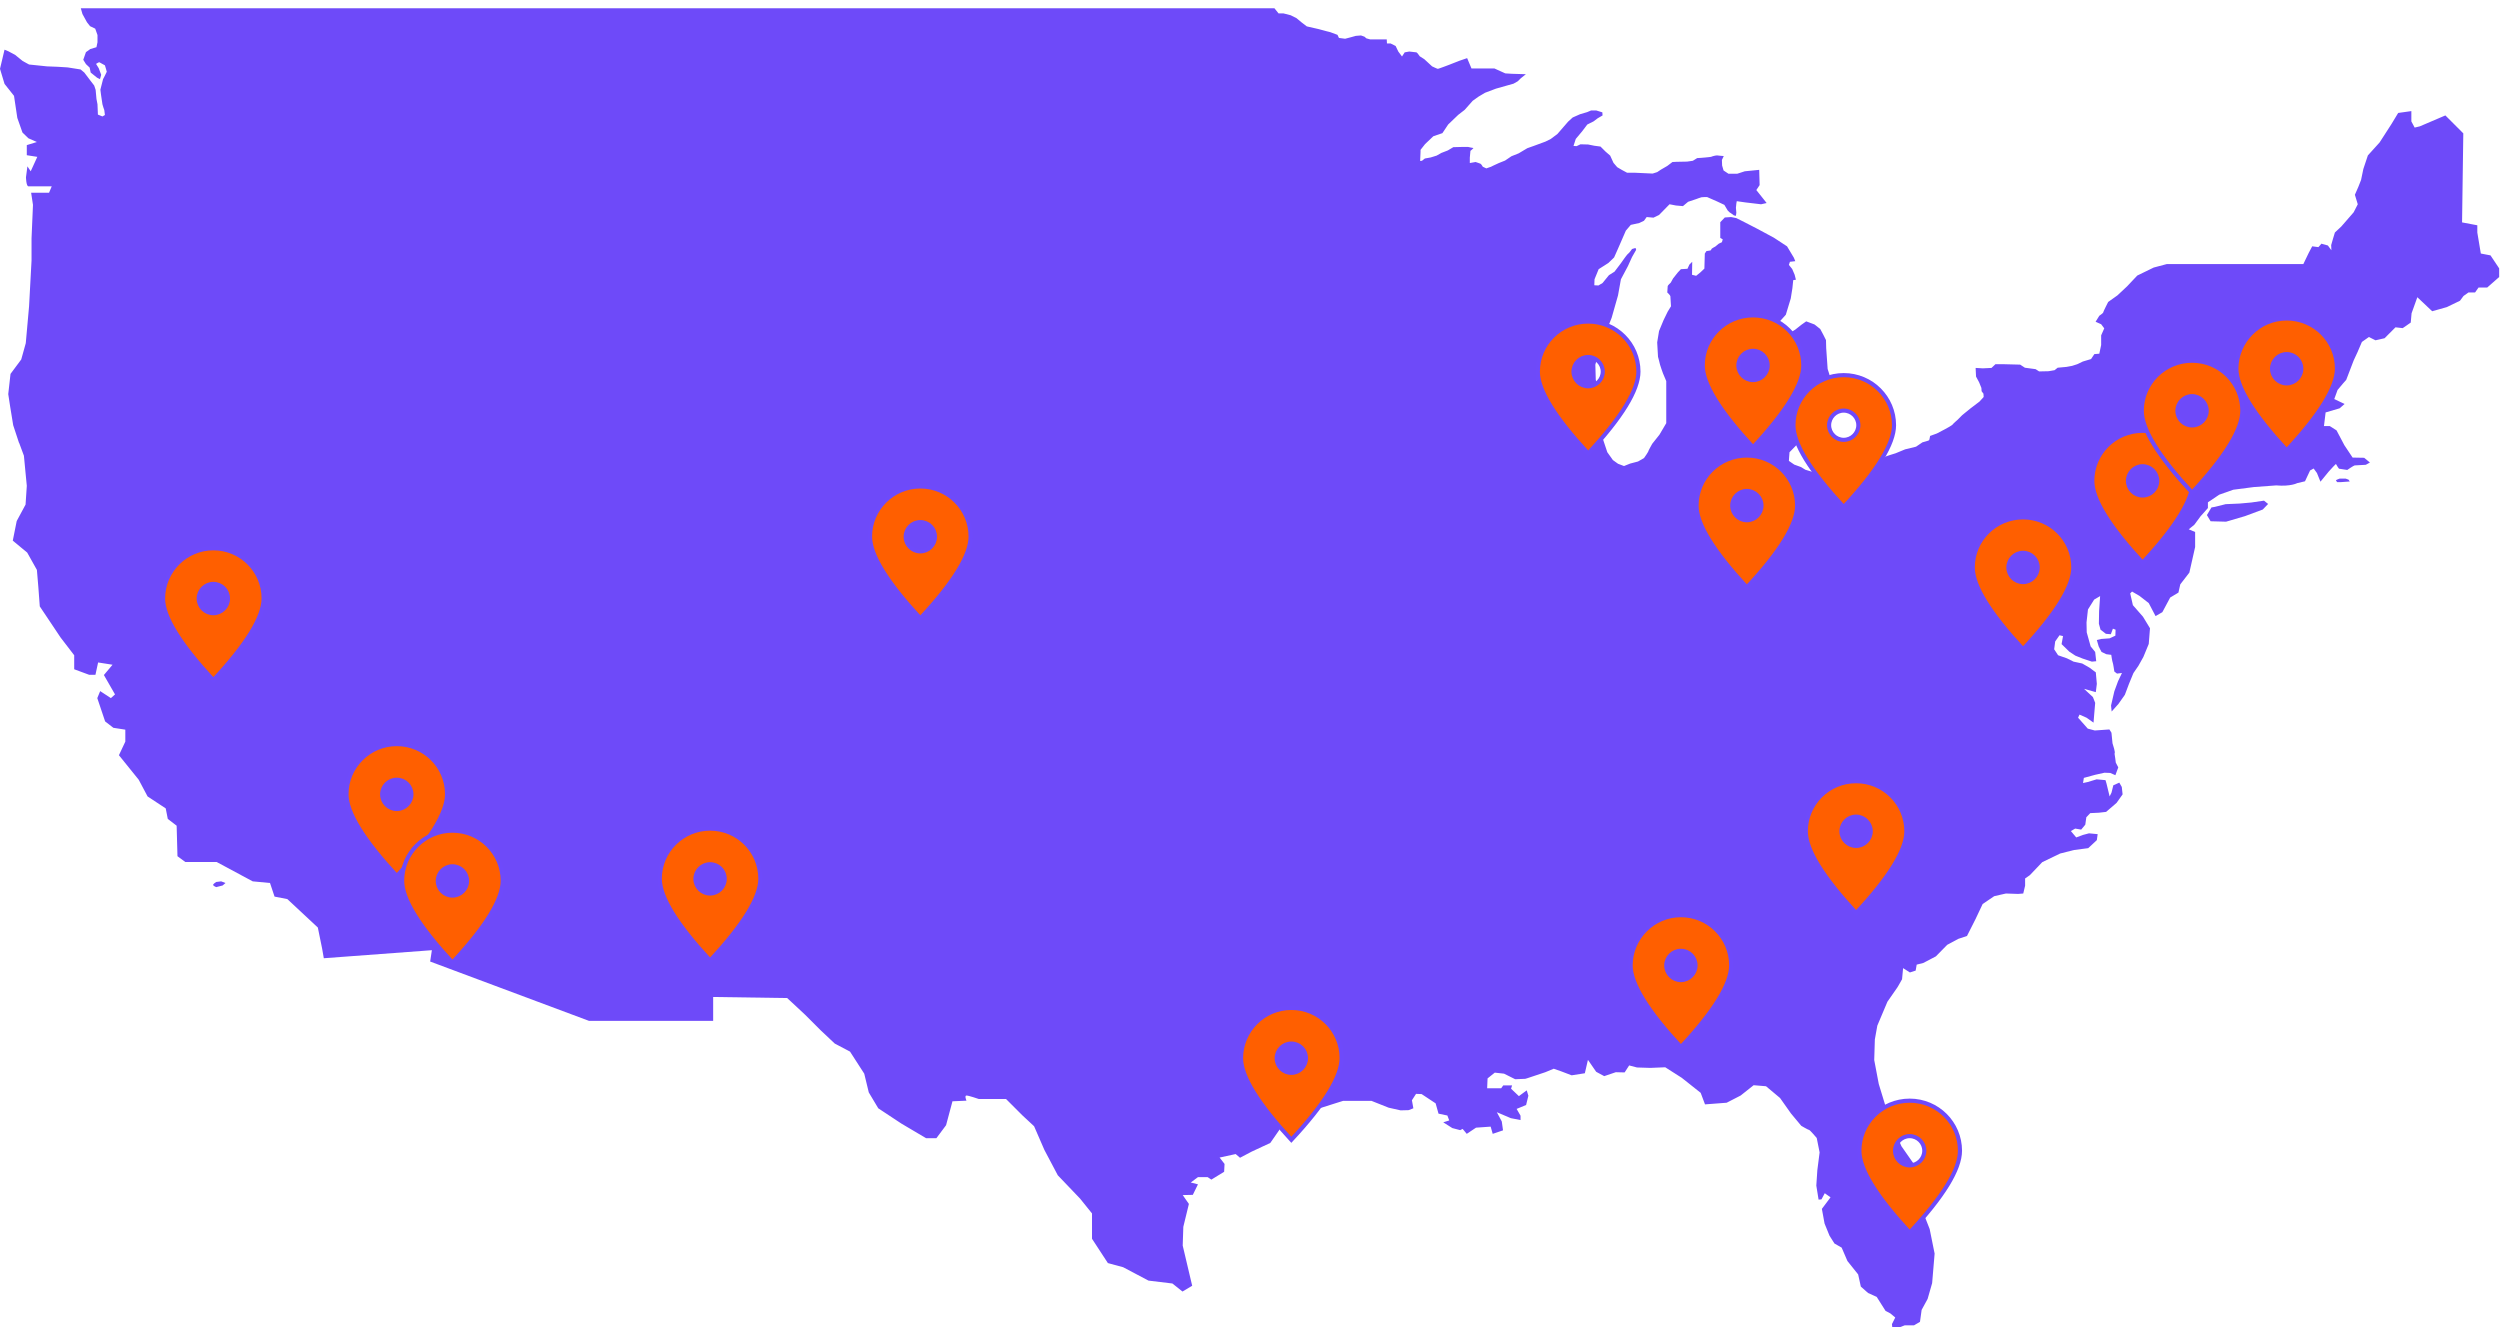 <?xml version="1.0" encoding="UTF-8"?>
<svg xmlns="http://www.w3.org/2000/svg" xmlns:xlink="http://www.w3.org/1999/xlink" version="1.1" id="Layer_2_00000114780532345663810450000017609018598263768235_" x="0px" y="0px" viewBox="0 0 1212.9 644" style="enable-background:new 0 0 1212.9 644;" xml:space="preserve">
<style type="text/css">
	.st0{fill:#6E4AF9;}
	.st1{fill-rule:evenodd;clip-rule:evenodd;fill:#FF5F00;}
	.st2{fill:none;stroke:#6E4AFB;stroke-width:2;stroke-miterlimit:10;}
</style>
<path class="st0" d="M1025.7,363.3c-0.4-1.3-0.8-2.7-0.8-2.7l-0.5-5.1l-1-1.6l-7.1,0.5l-3.4-0.9l-4.7-5.3l0.7-1.5l3.4,1.5l3.4,2.4  l0.3-3.7l0.5-5.9l-1.1-2.8l-4.3-4l5.7,1.6l0.5-4l-0.5-5.6l-3.1-2.3l-3.5-2l-4.2-0.9l-3.2-1.6l-4.3-1.5l-1.9-2.9l0.5-3.8l2.1-3  l0.8,0.2l0.9,0.2l-0.7,3.9l3.8,3.7l2.9,1.9l3.5,1.4l4.5,1.5l2.1-0.2l-0.5-4.5l-2.2-2.7l-1.9-6.8l-0.1-4.8l0.7-6.3l3-4.8l2.9-1.7  l-0.5,7.3l-0.1,6.1l0.8,2.9l2.6,2l2.4,0.2l1-2.7l1.3,0.5l-0.1,2.9l-2.8,1.3l-4.1,0.3l-2.1,0.5l0.9,3.1l0.7,1.4l0.7,1.3l2.3,1.1  l2.4,0.3c0,0,0.5,3.4,0.7,3.7c0.2,0.3,0.8,4.4,0.8,4.4l1.3,1l2.4-0.3l-1.9,4l-1.8,4.9l-1.6,6.9l0.3,2.9l3.3-3.7l3.1-4.4l2-5.3  l2.1-5.1l0.1-0.2l-5.6-0.1l0,0l5.6,0.1l2.4-3.5l2.4-4.3l2.4-5.8l0,0l0.2-0.5l0.6-7.6l-3.4-5.6l-4.9-5.6l-1.3-5.7l0.6-0.6l0.3-0.3  l3.6,2.1l4.5,3.5l3.3,6.3l3.3-1.9l3.8-7.1l4-2.4l0.9-4l4.4-5.7l2.8-12.4v-7.3l-3.1-1.3l2.7-2.2l3.1-4.2l1.9-2.1l1.3-1.5l0.2-0.2  l0.1-0.1v-2.8l0.3-0.2l5.2-3.5l6.8-2.4l10-1.3c0,0,10.4-0.8,10.8-0.8c7.1,0.6,10.2-1.1,10.2-1.1l3.8-0.9l2.4-5.1l0-0.1l1.8-1  l1.6,2.2l1.7,4.2l4-4.9l2.2-2.4l1.3-1.3c0,0,0.1,0.1,0.2,0.3c0.3,0.6,1.2,2,1.3,2c0.2,0,4,0.6,4,0.6s3.2-2.2,3.6-2.2  s5.4-0.3,5.4-0.3l2-1.1l-2.8-2.3l-5.6-0.1l-4-6l-3.8-7.2l-3.3-2.1h-2.8l0.8-6.6l6.8-2l2.4-2.1l-5-2.4l1.2-3.3l0.4-1.1l2.6-3.1  l1.6-1.8l3.6-9.4l1.9-4.1l2.1-4.9l3.4-2.4l3.2,1.6l4.4-1l5.3-5.3l3.5,0.4l3.9-2.7l0.4-4.5l2.8-7.8l7.2,6.8l7.1-2l6.4-3.1l1.7-2.3  l2.4-1.7h3.2l1.7-2.4h4.2l5.8-5.1v-4.2l-4.2-6.3l-4.7-0.9l-1.7-10.2v-3.5l-7.4-1.4l0.6-43.2l-8.7-8.7l-12.4,5.3l-2.5,0.6l-1.6-3v-5  l-6.4,0.9l-3.2,5.3l-5.8,9l-5.7,6.3l-2.2,6.6l-1.1,5.3l-1.3,3.3l-1.7,3.9l1.4,4.6l-2,3.9l-6,6.9l-3.1,2.9c0,0-1.8,5.9-1.8,6.1  c0,0.2,0.1,2.5,0.1,2.5l-1.7-2.3l-2.9-0.8l-0.2-0.1l-1.5,1.7l-3-0.4l-1.7,3.2l-2.6,5.4h-66.2l-6.4,1.7l-8,3.9l-4.9,5.2l-4.7,4.4  l-4.5,3.2l-1.2,2.4c0,0-1.2,2.4-1.2,2.7s-1.9,1.6-1.9,1.6l-1.8,2.9l2.7,1.2l1.5,2l-1.5,3.4v4.7l-0.9,4.2l-2.4,0.2l-1.6,2.4l-4,1.2  l-2.7,1.3l-2.5,0.8l-2.7,0.5l-4.3,0.4l-1.5,1.2l-2.9,0.5l-4.6,0.1l-1.7-1.1l-5.2-0.7l-2.3-1.5l-7.8-0.2h-4.2l-1.9,1.8l-4.2,0.2  l-3.5-0.2l0.1,2.2l0.1,2l1.5,2.8l1.1,2.7l0.1,1.6l0.9,1.2l0.1,1.6l-2,2.2l-4.6,3.5l-3.8,3.1l-2.4,2.4c0,0-2.1,1.8-2.2,2.1  c-0.1,0.3-2.9,1.9-3.7,2.3l0,0c-0.2,0.1-0.2,0.1-0.2,0.1l-3.8,2l-3.3,1.2c0,0-0.3,2-0.5,2.1c-0.2,0.2-3.2,1-3.2,1l-3.1,2.1l-1.1,0.3  l-4.2,1l-4.6,1.9c0,0-5.3,1.6-5.3,1.8s-3.2,3.1-3.2,3.1l-2.7,2.5l-2.4,1.1h-4.5l-2.3,1.4l-5.5,0.1l-1.6,1.9l-6,0.1l-2.7-0.6l-2.9-2  l-4.7-1.4l-2.1-1.3l-3.3-1.2l-2.6-1.8l0.1-1.6l0.2-2.6l3.8-3.9l1-4.2l2-4.9l2.5-2l4.8-4.2l3.7-3.1l1.2-6.1l0.4-9.2l-0.9-2.8  l-0.7-10.1l-0.1-3.9l-1.3-2.6l-1.5-2.8l-2.8-2.2l-4-1.5l-2.4,1.7l-2.9,2.3l-3.1,1.9l-2.4,3.2l-1.1,3.2l-1.7,0.9l-2.4-1l-2.1-3.3  l1-4.5l3.5-3.5l3.7-4.1l2.4-7.9l0.8-5l0.4-3.9l1.3-0.2l-0.6-2.4l-1.2-2.8l-1.6-2l0.5-1.5l2.6-0.3l-0.7-1.7l-3.3-5.5l-6.4-4.2l-8-4.3  l-6.4-3.3l-3.8-1.9l-1-0.2l-1-0.2l-0.6-0.1l-3,0.2l-2.2,2.3v7.6c0,0,1.1,0.6,1.2,0.7c0,0.1-0.4,1.4-0.4,1.4l-1.5,0.7l-1.7,1.4  c0,0-1.7,0.9-1.7,1c0,0.1-0.6,0.9-0.6,0.9l-2,0.3l-0.8,1.2l-0.2,7.3l-1.9,1.8l-2.1,1.7l-2-0.5L821,127l-1.4,1.4l-0.9,2l-3.2,0.2  l-1.5,1.6l-2.3,2.9l-1.1,2c0,0-1.5,1.4-1.5,1.7s-0.2,3.1-0.2,3.1s1.5,1.4,1.5,1.8s0.3,4.9,0.3,4.9l-1.6,2.6l-2,4.1l-2.2,5.3  l-0.9,5.5l0.4,7c0,0,1,3.7,1,3.9s1.4,4.1,1.4,4.1l1.6,3.8v20.4l-3.3,5.6l-3.5,4.4c0,0-2,3.5-2,3.9c-0.1,0.3-1.4,2.2-1.9,2.9  c-0.1,0.1-0.2,0.2-0.2,0.2l-2.8,1.6l-3.8,1l-3,1.2L785,225l-2.5-1.8l-0.7-1l-2-2.8l-2.4-7.2l-1.1-5.6V202l0-1.6l0.1-4.4l1.3-2  l-0.9-2.8l-1.7-3.1l-0.9-3.9l-0.2-7.3l2.1-7.6l3.5-9.3l2.3-5.8l3.1-10.9l1.4-7.8l3.4-6.4l2-4.4l2-3.5l-0.3-0.9l-1.7,0.5  c0,0-1.4,2-1.8,2.2c-0.4,0.2-1.9,2.3-1.9,2.3l-1.7,2.4l-3.1,4.1l-2.7,1.7l-3.1,3.8l-2,1.2l-2-0.1l0.1-2.9l2-4.9l4.7-3l2.3-2.2l0,0  l0.5-0.5l2-4.5l3.7-8.5l2.4-2.8l4.1-0.9l2.3-1.1l1.3-1.8l3.3,0.3l2.7-1.3l5.1-5.2l3.1,0.6l3.4,0.3l2.5-2.1l3.9-1.3  c0,0,2.4-0.9,2.6-0.9c0.2-0.1,2.7-0.1,2.7-0.1l4.8,2.1l3.6,1.7l1.6,2.7l0.9,0.9l1.2,0.8l0.8,0.6l0.1,0.1l1,0.2l0.2-1.5l-0.2-2.4  l0.2-2l0.2-1.2l4.2,0.6l7.6,0.9l2.7-0.6l-1.9-2.4l-3.1-3.9l1.6-2.4l-0.2-7.4l-7,0.7l-3.7,1.2h-4.2l-2.4-1.6l-0.7-2.4l-0.1-2.7  l0.9-1.9c0,0-2.9-0.2-3.2-0.3c-0.3-0.1-2.4,0.4-2.7,0.6c-0.3,0.2-2.5,0.3-3,0.4s-4,0.3-4,0.3l-2.1,1.3l-2.8,0.4l-5.1,0.1l-2,0.1  l-2.5,1.9l-3.1,1.8l-1.8,1.2l-2.2,0.7l-8.6-0.4h-3.8l-2.6-1.4l-2.2-1.3l-1.8-2.1l-1.6-3.5l-2.3-2l-2.4-2.4l-3-0.4l-3-0.6l-3.7-0.1  l-1.9,0.9l-1.5-0.1l1.1-3.4l3.1-3.7l2.5-3.3l3-1.5l2-1.5l2.4-1.4l-0.1-1.5l-2.9-0.9h-2.6l-1.9,0.8l-3.4,1L763,57l-2.2,2l-5.2,6  l-3.2,2.4l-2.6,1.3l-5.7,2.1l-3.1,1.1l-4.2,2.5l-3.5,1.4l-3.1,2.1l-3,1.2l-2.6,1.2l-1.4,0.7l-0.1,0l0,0l-2,0.7l-1.7-0.8  c0,0-0.8-1.4-1.2-1.5c-0.4-0.1-2.1-0.8-2.3-0.8s-2.8,0.5-2.8,0.5v-2.6l0.3-3.3c0,0,1.7-1.4,1.4-1.4s-2.5-0.5-2.5-0.5h-3.2  c-0.2,0-4,0.1-4,0.1l-2.7,1.6l-3.1,1.2l-2.3,1.3l-2.9,0.9l-2.8,0.5l-1.4,1.1l-0.9,0.1l0.2-4.5l0,0l0-0.9l2.2-2.8l4-3.8l4.4-1.5  l2.8-4.2l4.9-4.7l3.1-2.4l3.9-4.4l2.8-2l3.2-1.9l5.3-2l5.3-1.5l3.2-0.9l2.1-1.2l1.4-1.4l2.5-2l-6.8-0.2l-3.2-0.2l-5.3-2.4h-11.1  l-2.1-5l-3.8,1.3l-5.1,2c0,0-5,1.9-5.3,1.9s-2.8-1.2-2.8-1.2l-3.8-3.5l-2.2-1.4c0,0-1.3-1.9-1.6-1.9s-3.5-0.4-3.5-0.4l-2.2,0.4  l-1.3,2l-1.8-2.4l-1.3-2.7l-2.4-1.2h-1.8l-0.1-2h-8.1l-1.8-0.5l-0.9-0.8l-1.7-0.6l-2.5,0.2c0,0-5,1.4-5.2,1.4c-0.1,0-3-0.4-3-0.4  l-0.7-1.5l-3.5-1.3l-2-0.5l-3.7-1l-5.7-1.3l-2.6-2l-2.4-2l-2.8-1.4l-3.5-0.9h-2.4l-2-2.5H39.2l0.8,2.8l2.2,4l1.5,1.9l2.5,1.2  l1.1,3.1v3.5l-0.5,2.4l-3,0.9l-2.1,1.5l-1.3,3.7l1.3,2.1l1.8,1.7l0.5,2.4l3.1,2.5l1.4,0.7l0.6-2.1l-1.2-3.2L46.6,31  c0,0,1.4-0.9,1.6-0.8c0.2,0.1,2.7,1.5,2.7,1.5s0.9,2.9,0.9,3.1s-1.8,3.6-1.8,3.6l-1.3,5.1l0.3,2.4c0,0,0.7,4.4,0.7,4.7  s0.9,2.8,0.9,2.8l0.3,2.4l-1.2,0.7l-2.2-0.9l-0.2-5L46.8,48l-0.4-4.4l-0.7-2.1l-2-2.6l-2.8-3.7l-1.8-1.5l-6.3-1l-4.8-0.3l-5.2-0.2  l-4.8-0.5l-3.9-0.4L11,29.6l-3.7-3l-3.2-1.7l-1.9-0.8L0,33.4l2.2,7.3l4.6,5.8l1.6,10.7l2.5,7.1l2.9,2.8l4.1,1.8L13,70.4v4.9l5.1,0.8  l-3.2,7l-1.6-2.4L12.6,86c0,0,0.1,4.4,1.2,4.4h11.3l-0.8,1.9l-0.5,1.2h-8.7l0.9,5.9l-0.7,16.2v10.8l-1.2,22.2l-1.6,17.9l-2.2,7.9  l-5.2,7l-1.1,9.8l0.9,5.9l1.5,9.2l2.8,8.5l0.1,0.1l2.3,6.2l0.8,8.4l0.6,6.2l-0.6,9.1l-4.3,8l-1.9,9.5l7,5.8l4.7,8.4l0.7,8.3l0.7,9.4  l10.1,15.1l6.6,8.6v6.8l7.3,2.7h3l1.3-6l7,1.1l-4.2,5l5.4,9.4l-2,1.8l-5.2-3.4l-1.4,3.4l3.8,11.3l4,3.1l5.8,0.9v5.8l-3.1,6.6  l9.6,11.9l4.3,8.1l8.8,5.8l1,5.1l4.3,3.3l0.4,14.8l3.8,2.8h15.2l17.5,9.4l8.4,0.8l2.2,6.6l6.2,1.2l14.8,13.8l2.1,10.3l0.8,4.6  l52.4-3.9l0,0.2l-0.8,5.3l77.1,28.8h60.2v-11.6l34.6,0.5l1.3,0l8.8,8.2l7.4,7.4l6.9,6.5l7.4,3.9l6.9,10.7l2.2,9.1l4.6,7.7l11.2,7.4  l12,7.1h5l4.7-6.3l3.1-11.6l6.8-0.3c0,0-1.1-2.5,0-2.5s6,1.7,6,1.7h13.2l7.9,7.9l5.7,5.3l5,11.5l6.5,12.3l10.8,11.3l5.8,7.2V601  l7.7,11.8l7.4,2l12.3,6.5l11.6,1.4l4.9,3.9l4.7-2.8l-4.6-19.5l0.3-9.1l2.7-11.1l-3-4.3l4.9-0.1l2.5-5.1l-3.5-0.9l3.5-2.6h4.7  l1.8,1.2l6.2-3.8l0.2-3.8l-2.4-3.1l7.8-1.7l2.1,1.8l5.7-3l9-4.2l4.3-6.2l6.8-13.9l2.3,0.4v4.7l5.8-0.3l12.9-4.1l3.2-1h13.8l8.3,3.3  l5.8,1.3l3.9-0.1l2.3-0.9l-0.7-3.9l2-3.1l2.7,0.1l6.8,4.5l1.4,5l4.3,0.9l0.9,2.4l-2.9,0.9l4.4,2.8l3.8,1l1.2-0.6l2,2.4l4.5-3  l7.1-0.5l1,3.5l5-1.7l-0.6-4.3l-2.4-4.5l6.8,2.9l4.7,0.9v-2.1l-1.9-3.3l4.6-1.9l1.1-4.5l-0.8-2.6l-3.8,2.8l-3.8-3.6l0.5-1.6h-4.3  l-1,1.4h-6.8l0.2-4.8l3.5-2.8l4.5,0.5l5.4,2.7l4.9-0.2l1-0.3l8.7-2.9l4.1-1.7l3.7,1.3l5,1.9l0,0l0,0l6.4-1l1.5-6.5l4,5.8l3.9,2.1  l5.6-1.9h0.2l4.1,0.1l2.2-3.4l3.8,1l6.5,0.2l7.2-0.3l8,5.1l9.2,7.3l2.1,5.6l10.5-0.8l6.8-3.5l6.3-5l6,0.5l6.8,5.7l5.3,7.5l5,6  c0,0,3.4,2,3.8,2s3.7,3.9,3.7,3.9l1.4,7l-1.1,8.6l-0.5,7.5l1.1,6.8l1.4-0.1l1.6-3l2.8,2l-4.2,5.6l1.3,7.1l2.4,5.9l2.4,3.8l3.5,2  l2.8,6.5l5.2,6.5l1.3,5.9l3.5,3.1l4.2,1.9l4.3,6.8l2.3,1.2l2.4,2l-1.6,3.2l0.2,2h2.3l3.7-1.4h4.5l2.9-1.7l0.8-5.8l2.9-5.3l2.2-7.7  l1.2-14.3l-2.4-11.9l-3.4-8.7l-4.3-11.3l-0.9-4.6l0.7-7.3l-5.8-8.3l-6-13.8l-5-16.4l-2.2-11.6l0.1-3.3l0.2-6.7l1.2-6.7l4.9-11.6  l4.8-6.9l0.6-1l1.7-3l0.5-5.4l3.3,2.1l2.8-0.9l0.5-2.9l3.2-0.8l6.1-3.2l5.5-5.6l5.4-2.9l4.2-1.4l4.1-8.1l3.5-7.4l5.6-3.8l2.6-0.6  l3.1-0.7l5.9,0.2l2.5-0.2l0.9-3.8v-3.5l2.3-1.6l6-6.3l8.7-4.2l6.7-1.7l6.9-0.9l4.2-3.9l0.4-2.9l-4.2-0.4l-3,0.8l-3.2,1.2l-2.6-3.1  l2.1-1.2l2.9,0.5l2-2.4l0.5-3.6l1.9-2l4.2-0.2l3.5-0.4l5.1-4.4l2.9-4.1l-0.4-3.6l-1.2-2.1l-2.9,1.3l-0.9,3.6l-0.9,1.8l-1.5-6.2  l-0.5-1.7l-4.3-0.4l-4.3,1.3l-2.3,0.5l0.4-2.5l5.5-1.5l4.5-1l2.8,0.1l2.5,1.1l1.4-3.8l-1.2-2.3c0,0-0.5-4.1-0.6-4.3  C1026.2,365.1,1025.9,364.3,1025.7,363.3"></path>
<path class="st0" d="M1138,232.2h-2.9c0,0-1.8,0.6-1.8,0.9l0.6,0.8h1.9l4.2-0.3l-0.6-0.9L1138,232.2L1138,232.2z"></path>
<path class="st0" d="M104.9,427.9c0,0-1.5,0.9-1.5,1.4s1.5,1.1,1.5,1.1l3.1-0.8l1.4-1.2l-2.1-0.8L104.9,427.9L104.9,427.9z"></path>
<polygon class="st0" points="1092.2,243.8 1086.6,244.3 1079.8,244.6 1074.6,245.9 1072.9,246.2 1070.7,249.9 1072.5,252.9   1080,253.1 1089.2,250.4 1097.8,247.2 1100.4,244.5 1098.4,242.9 "></polygon>
<g>
	<path class="st1" d="M446.5,253.3c-3.9,0-7.1,3.2-7.1,7.1s3.2,7.1,7.1,7.1s7.1-3.2,7.1-7.1S450.5,253.3,446.5,253.3z M446.5,236   c13.5,0,24.4,10.9,24.4,24.3c0,9-8.1,22.2-24.4,39.7c-16.2-17.5-24.4-30.7-24.4-39.7C422.1,246.9,433.1,236,446.5,236z"></path>
	<path class="st2" d="M446.5,253.3c-3.9,0-7.1,3.2-7.1,7.1s3.2,7.1,7.1,7.1s7.1-3.2,7.1-7.1S450.5,253.3,446.5,253.3z M446.5,236   c13.5,0,24.4,10.9,24.4,24.3c0,9-8.1,22.2-24.4,39.7c-16.2-17.5-24.4-30.7-24.4-39.7C422.1,246.9,433.1,236,446.5,236z"></path>
</g>
<g>
	<path class="st1" d="M103.5,283.3c-3.9,0-7.1,3.2-7.1,7.1s3.2,7.1,7.1,7.1s7.1-3.2,7.1-7.1S107.5,283.3,103.5,283.3z M103.5,266   c13.5,0,24.4,10.9,24.4,24.3c0,9-8.1,22.2-24.4,39.7c-16.2-17.5-24.4-30.7-24.4-39.7C79.2,276.9,90.1,266,103.5,266z"></path>
	<path class="st2" d="M103.5,283.3c-3.9,0-7.1,3.2-7.1,7.1s3.2,7.1,7.1,7.1s7.1-3.2,7.1-7.1S107.5,283.3,103.5,283.3z M103.5,266   c13.5,0,24.4,10.9,24.4,24.3c0,9-8.1,22.2-24.4,39.7c-16.2-17.5-24.4-30.7-24.4-39.7C79.2,276.9,90.1,266,103.5,266z"></path>
</g>
<g>
	<path class="st1" d="M192.5,378.3c-3.9,0-7.1,3.2-7.1,7.1s3.2,7.1,7.1,7.1s7.1-3.2,7.1-7.1S196.5,378.3,192.5,378.3z M192.5,361   c13.5,0,24.4,10.9,24.4,24.3c0,9-8.1,22.2-24.4,39.7c-16.2-17.5-24.4-30.7-24.4-39.7C168.1,371.9,179.1,361,192.5,361z"></path>
	<path class="st2" d="M192.5,378.3c-3.9,0-7.1,3.2-7.1,7.1s3.2,7.1,7.1,7.1s7.1-3.2,7.1-7.1S196.5,378.3,192.5,378.3z M192.5,361   c13.5,0,24.4,10.9,24.4,24.3c0,9-8.1,22.2-24.4,39.7c-16.2-17.5-24.4-30.7-24.4-39.7C168.1,371.9,179.1,361,192.5,361z"></path>
</g>
<g>
	<path class="st1" d="M219.5,420.3c-3.9,0-7.1,3.2-7.1,7.1s3.2,7.1,7.1,7.1s7.1-3.2,7.1-7.1S223.5,420.3,219.5,420.3z M219.5,403   c13.5,0,24.4,10.9,24.4,24.3c0,9-8.1,22.2-24.4,39.7c-16.2-17.5-24.4-30.7-24.4-39.7C195.1,413.9,206.1,403,219.5,403z"></path>
	<path class="st2" d="M219.5,420.3c-3.9,0-7.1,3.2-7.1,7.1s3.2,7.1,7.1,7.1s7.1-3.2,7.1-7.1S223.5,420.3,219.5,420.3z M219.5,403   c13.5,0,24.4,10.9,24.4,24.3c0,9-8.1,22.2-24.4,39.7c-16.2-17.5-24.4-30.7-24.4-39.7C195.1,413.9,206.1,403,219.5,403z"></path>
</g>
<g>
	<path class="st1" d="M344.5,419.3c-3.9,0-7.1,3.2-7.1,7.1s3.2,7.1,7.1,7.1s7.1-3.2,7.1-7.1S348.5,419.3,344.5,419.3z M344.5,402   c13.5,0,24.4,10.9,24.4,24.3c0,9-8.1,22.2-24.4,39.7c-16.2-17.5-24.4-30.7-24.4-39.7C320.1,412.9,331.1,402,344.5,402z"></path>
	<path class="st2" d="M344.5,419.3c-3.9,0-7.1,3.2-7.1,7.1s3.2,7.1,7.1,7.1s7.1-3.2,7.1-7.1S348.5,419.3,344.5,419.3z M344.5,402   c13.5,0,24.4,10.9,24.4,24.3c0,9-8.1,22.2-24.4,39.7c-16.2-17.5-24.4-30.7-24.4-39.7C320.1,412.9,331.1,402,344.5,402z"></path>
</g>
<g>
	<path class="st1" d="M626.5,506.3c-3.9,0-7.1,3.2-7.1,7.1c0,3.9,3.2,7.1,7.1,7.1s7.1-3.2,7.1-7.1S630.5,506.3,626.5,506.3   L626.5,506.3z M626.5,489c13.5,0,24.4,10.9,24.4,24.3c0,9-8.1,22.2-24.4,39.7c-16.2-17.5-24.4-30.7-24.4-39.7   C602.2,499.9,613.1,489,626.5,489z"></path>
	<path class="st2" d="M626.5,506.3c-3.9,0-7.1,3.2-7.1,7.1c0,3.9,3.2,7.1,7.1,7.1s7.1-3.2,7.1-7.1S630.5,506.3,626.5,506.3   L626.5,506.3z M626.5,489c13.5,0,24.4,10.9,24.4,24.3c0,9-8.1,22.2-24.4,39.7c-16.2-17.5-24.4-30.7-24.4-39.7   C602.2,499.9,613.1,489,626.5,489z"></path>
</g>
<g>
	<path class="st1" d="M815.5,461.3c-3.9,0-7.1,3.2-7.1,7.1s3.2,7.1,7.1,7.1s7.1-3.2,7.1-7.1S819.5,461.3,815.5,461.3z M815.5,444   c13.5,0,24.4,10.9,24.4,24.3c0,9-8.1,22.2-24.4,39.7c-16.2-17.5-24.4-30.7-24.4-39.7C791.2,454.9,802.1,444,815.5,444z"></path>
	<path class="st2" d="M815.5,461.3c-3.9,0-7.1,3.2-7.1,7.1s3.2,7.1,7.1,7.1s7.1-3.2,7.1-7.1S819.5,461.3,815.5,461.3z M815.5,444   c13.5,0,24.4,10.9,24.4,24.3c0,9-8.1,22.2-24.4,39.7c-16.2-17.5-24.4-30.7-24.4-39.7C791.2,454.9,802.1,444,815.5,444z"></path>
</g>
<g>
	<path class="st1" d="M926.5,551.2c-3.9,0-7.1,3.2-7.1,7.1s3.2,7.1,7.1,7.1s7.1-3.2,7.1-7.1S930.4,551.2,926.5,551.2z M926.5,534   c13.5,0,24.4,10.9,24.4,24.3c0,9-8.1,22.2-24.4,39.7c-16.2-17.5-24.4-30.7-24.4-39.7C902.1,544.9,913,534,926.5,534z"></path>
	<path class="st2" d="M926.5,551.2c-3.9,0-7.1,3.2-7.1,7.1s3.2,7.1,7.1,7.1s7.1-3.2,7.1-7.1S930.4,551.2,926.5,551.2z M926.5,534   c13.5,0,24.4,10.9,24.4,24.3c0,9-8.1,22.2-24.4,39.7c-16.2-17.5-24.4-30.7-24.4-39.7C902.1,544.9,913,534,926.5,534z"></path>
</g>
<g>
	<path class="st1" d="M900.5,396.2c-3.9,0-7.1,3.2-7.1,7.1s3.2,7.1,7.1,7.1s7.1-3.2,7.1-7.1S904.4,396.2,900.5,396.2z M900.5,379   c13.5,0,24.4,10.9,24.4,24.3c0,9-8.1,22.2-24.4,39.7c-16.2-17.5-24.4-30.7-24.4-39.7C876.1,389.9,887,379,900.5,379z"></path>
	<path class="st2" d="M900.5,396.2c-3.9,0-7.1,3.2-7.1,7.1s3.2,7.1,7.1,7.1s7.1-3.2,7.1-7.1S904.4,396.2,900.5,396.2z M900.5,379   c13.5,0,24.4,10.9,24.4,24.3c0,9-8.1,22.2-24.4,39.7c-16.2-17.5-24.4-30.7-24.4-39.7C876.1,389.9,887,379,900.5,379z"></path>
</g>
<g>
	<path class="st1" d="M847.5,238.2c-3.9,0-7.1,3.2-7.1,7.1s3.2,7.1,7.1,7.1s7.1-3.2,7.1-7.1S851.4,238.2,847.5,238.2z M847.5,221   c13.5,0,24.4,10.9,24.4,24.3c0,8.9-8.1,22.2-24.4,39.7c-16.2-17.5-24.4-30.7-24.4-39.7C823.1,231.9,834,221,847.5,221L847.5,221z"></path>
	<path class="st2" d="M847.5,238.2c-3.9,0-7.1,3.2-7.1,7.1s3.2,7.1,7.1,7.1s7.1-3.2,7.1-7.1S851.4,238.2,847.5,238.2z M847.5,221   c13.5,0,24.4,10.9,24.4,24.3c0,8.9-8.1,22.2-24.4,39.7c-16.2-17.5-24.4-30.7-24.4-39.7C823.1,231.9,834,221,847.5,221L847.5,221z"></path>
</g>
<g>
	<path class="st1" d="M894.5,199.2c-3.9,0-7.1,3.2-7.1,7.1s3.2,7.1,7.1,7.1s7.1-3.2,7.1-7.1S898.4,199.2,894.5,199.2z M894.5,182   c13.5,0,24.4,10.9,24.4,24.3c0,8.9-8.1,22.2-24.4,39.7c-16.2-17.5-24.4-30.7-24.4-39.7C870.1,192.9,881,182,894.5,182z"></path>
	<path class="st2" d="M894.5,199.2c-3.9,0-7.1,3.2-7.1,7.1s3.2,7.1,7.1,7.1s7.1-3.2,7.1-7.1S898.4,199.2,894.5,199.2z M894.5,182   c13.5,0,24.4,10.9,24.4,24.3c0,8.9-8.1,22.2-24.4,39.7c-16.2-17.5-24.4-30.7-24.4-39.7C870.1,192.9,881,182,894.5,182z"></path>
</g>
<g>
	<path class="st1" d="M850.5,170.2c-3.9,0-7.1,3.2-7.1,7.1s3.2,7.1,7.1,7.1s7.1-3.2,7.1-7.1S854.4,170.2,850.5,170.2z M850.5,153   c13.5,0,24.4,10.9,24.4,24.3c0,8.9-8.1,22.2-24.4,39.7c-16.2-17.5-24.4-30.7-24.4-39.7C826.1,163.9,837,153,850.5,153z"></path>
	<path class="st2" d="M850.5,170.2c-3.9,0-7.1,3.2-7.1,7.1s3.2,7.1,7.1,7.1s7.1-3.2,7.1-7.1S854.4,170.2,850.5,170.2z M850.5,153   c13.5,0,24.4,10.9,24.4,24.3c0,8.9-8.1,22.2-24.4,39.7c-16.2-17.5-24.4-30.7-24.4-39.7C826.1,163.9,837,153,850.5,153z"></path>
</g>
<g>
	<path class="st1" d="M770.5,173.2c-3.9,0-7.1,3.2-7.1,7.1s3.2,7.1,7.1,7.1s7.1-3.2,7.1-7.1S774.4,173.2,770.5,173.2z M770.5,156   c13.5,0,24.4,10.9,24.4,24.3c0,8.9-8.1,22.2-24.4,39.7c-16.2-17.5-24.4-30.7-24.4-39.7C746.1,166.9,757,156,770.5,156z"></path>
	<path class="st2" d="M770.5,173.2c-3.9,0-7.1,3.2-7.1,7.1s3.2,7.1,7.1,7.1s7.1-3.2,7.1-7.1S774.4,173.2,770.5,173.2z M770.5,156   c13.5,0,24.4,10.9,24.4,24.3c0,8.9-8.1,22.2-24.4,39.7c-16.2-17.5-24.4-30.7-24.4-39.7C746.1,166.9,757,156,770.5,156z"></path>
</g>
<g>
	<path class="st1" d="M981.5,268.2c-3.9,0-7.1,3.2-7.1,7.1s3.2,7.1,7.1,7.1s7.1-3.2,7.1-7.1S985.4,268.2,981.5,268.2z M981.5,251   c13.5,0,24.4,10.9,24.4,24.3c0,9-8.1,22.2-24.4,39.7c-16.2-17.5-24.4-30.7-24.4-39.7C957.1,261.9,968,251,981.5,251L981.5,251z"></path>
	<path class="st2" d="M981.5,268.2c-3.9,0-7.1,3.2-7.1,7.1s3.2,7.1,7.1,7.1s7.1-3.2,7.1-7.1S985.4,268.2,981.5,268.2z M981.5,251   c13.5,0,24.4,10.9,24.4,24.3c0,9-8.1,22.2-24.4,39.7c-16.2-17.5-24.4-30.7-24.4-39.7C957.1,261.9,968,251,981.5,251L981.5,251z"></path>
</g>
<g>
	<path class="st1" d="M1039.5,226.2c-3.9,0-7.1,3.2-7.1,7.1s3.2,7.1,7.1,7.1s7.1-3.2,7.1-7.1S1043.4,226.2,1039.5,226.2z    M1039.5,209c13.5,0,24.4,10.9,24.4,24.3c0,8.9-8.1,22.2-24.4,39.7c-16.2-17.5-24.4-30.7-24.4-39.7   C1015.1,219.9,1026,209,1039.5,209L1039.5,209z"></path>
	<path class="st2" d="M1039.5,226.2c-3.9,0-7.1,3.2-7.1,7.1s3.2,7.1,7.1,7.1s7.1-3.2,7.1-7.1S1043.4,226.2,1039.5,226.2z    M1039.5,209c13.5,0,24.4,10.9,24.4,24.3c0,8.9-8.1,22.2-24.4,39.7c-16.2-17.5-24.4-30.7-24.4-39.7   C1015.1,219.9,1026,209,1039.5,209L1039.5,209z"></path>
</g>
<g>
	<path class="st1" d="M1063.5,192.2c-3.9,0-7.1,3.2-7.1,7.1s3.2,7.1,7.1,7.1s7.1-3.2,7.1-7.1S1067.4,192.2,1063.5,192.2z    M1063.5,175c13.5,0,24.4,10.9,24.4,24.3c0,8.9-8.1,22.2-24.4,39.7c-16.2-17.5-24.4-30.7-24.4-39.7   C1039.1,185.9,1050,175,1063.5,175z"></path>
	<path class="st2" d="M1063.5,192.2c-3.9,0-7.1,3.2-7.1,7.1s3.2,7.1,7.1,7.1s7.1-3.2,7.1-7.1S1067.4,192.2,1063.5,192.2z    M1063.5,175c13.5,0,24.4,10.9,24.4,24.3c0,8.9-8.1,22.2-24.4,39.7c-16.2-17.5-24.4-30.7-24.4-39.7   C1039.1,185.9,1050,175,1063.5,175z"></path>
</g>
<g>
	<path class="st1" d="M1109.4,171.8c-3.9,0-7.1,3.2-7.1,7.1s3.2,7.1,7.1,7.1s7.1-3.2,7.1-7.1S1113.4,171.8,1109.4,171.8z    M1109.4,154.5c13.5,0,24.4,10.9,24.4,24.3c0,8.9-8.1,22.2-24.4,39.7c-16.2-17.5-24.4-30.7-24.4-39.7   C1085.1,165.4,1096,154.5,1109.4,154.5z"></path>
	<path class="st2" d="M1109.4,171.8c-3.9,0-7.1,3.2-7.1,7.1s3.2,7.1,7.1,7.1s7.1-3.2,7.1-7.1S1113.4,171.8,1109.4,171.8z    M1109.4,154.5c13.5,0,24.4,10.9,24.4,24.3c0,8.9-8.1,22.2-24.4,39.7c-16.2-17.5-24.4-30.7-24.4-39.7   C1085.1,165.4,1096,154.5,1109.4,154.5z"></path>
</g>
</svg>
